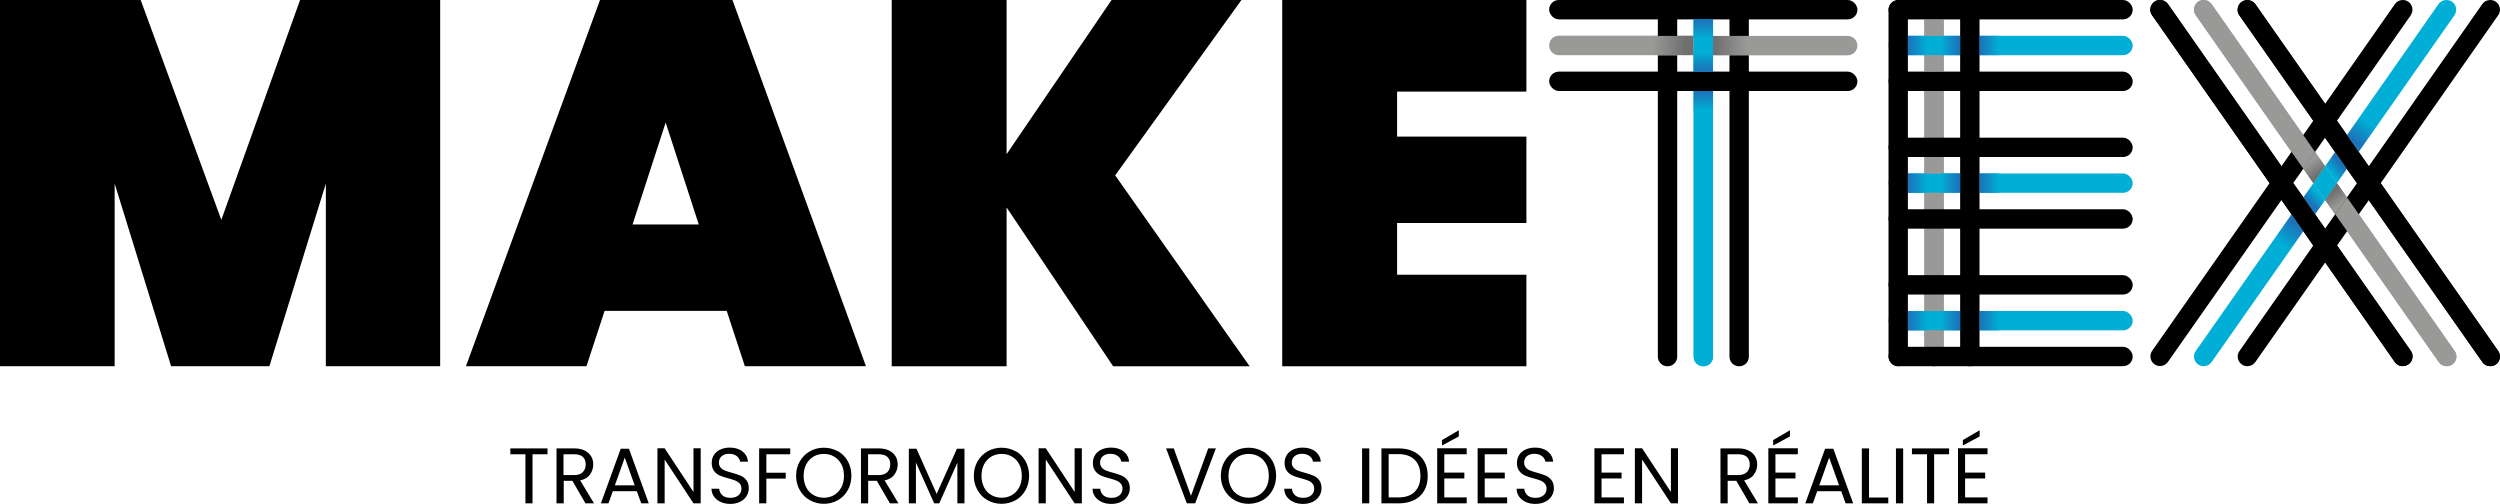 <?xml version="1.0" encoding="UTF-8"?>
<svg xmlns="http://www.w3.org/2000/svg" xmlns:xlink="http://www.w3.org/1999/xlink" id="Capa_2" viewBox="0 0 221.96 44.74">
  <defs>
    <style>
      .cls-1 {
        fill: none;
      }

      .cls-2 {
        fill: #999998;
      }

      .cls-3 {
        fill: url(#Degradado_sin_nombre_3-13);
      }

      .cls-4 {
        fill: url(#Degradado_sin_nombre_3-12);
      }

      .cls-5 {
        fill: url(#Degradado_sin_nombre_3-14);
      }

      .cls-6 {
        fill: url(#Degradado_sin_nombre_3-11);
      }

      .cls-7 {
        fill: url(#Degradado_sin_nombre_3-10);
      }

      .cls-8 {
        fill: url(#Degradado_sin_nombre_14-4);
      }

      .cls-9 {
        fill: url(#Degradado_sin_nombre_14-6);
      }

      .cls-10 {
        fill: url(#Degradado_sin_nombre_14-3);
      }

      .cls-11 {
        fill: url(#Degradado_sin_nombre_14-2);
      }

      .cls-12 {
        fill: url(#Degradado_sin_nombre_14-5);
      }

      .cls-13 {
        clip-path: url(#clippath-1);
      }

      .cls-14 {
        clip-path: url(#clippath-2);
      }

      .cls-15 {
        fill: url(#Degradado_sin_nombre_3-2);
      }

      .cls-16 {
        fill: url(#Degradado_sin_nombre_3-6);
      }

      .cls-17 {
        fill: url(#Degradado_sin_nombre_3-5);
      }

      .cls-18 {
        fill: url(#Degradado_sin_nombre_3-4);
      }

      .cls-19 {
        fill: url(#Degradado_sin_nombre_3-3);
      }

      .cls-20 {
        fill: url(#Degradado_sin_nombre_3-9);
      }

      .cls-21 {
        fill: url(#Degradado_sin_nombre_3-8);
      }

      .cls-22 {
        fill: url(#Degradado_sin_nombre_3-7);
      }

      .cls-23 {
        fill: url(#Degradado_sin_nombre_5-2);
      }

      .cls-24 {
        fill: url(#Degradado_sin_nombre_5);
      }

      .cls-25 {
        fill: url(#Degradado_sin_nombre_3);
      }

      .cls-26 {
        fill: url(#Degradado_sin_nombre_14);
      }

      .cls-27 {
        clip-path: url(#clippath);
      }

      .cls-28 {
        fill: #00aed6;
      }
    </style>
    <linearGradient id="Degradado_sin_nombre_14" data-name="Degradado sin nombre 14" x1="155.09" y1="4.04" x2="152.24" y2="4.04" gradientUnits="userSpaceOnUse">
      <stop offset="0" stop-color="#999998"></stop>
      <stop offset="1" stop-color="#706f6f"></stop>
    </linearGradient>
    <linearGradient id="Degradado_sin_nombre_14-2" data-name="Degradado sin nombre 14" x1="146.7" x2="149.63" y2="4.04" xlink:href="#Degradado_sin_nombre_14"></linearGradient>
    <clipPath id="clippath">
      <path class="cls-1" d="M148.37-2v36.51h5.72V-2h-5.72ZM153.09,8.08h-3.72v-1.72h3.72v1.72ZM153.09,1.72h-3.72v-.86c0-.31.08-.6.22-.86h3.28c.14.26.22.55.22.86v.86Z"></path>
    </clipPath>
    <clipPath id="clippath-1">
      <path class="cls-1" d="M168.85-2v36.51h5.72V-2h-5.72ZM173.57,29.34h-3.72v-1.72h3.72v1.72ZM173.57,17.12h-3.72v-1.72h3.72v1.72ZM173.57,8.08h-3.72v-1.72h3.72v1.72ZM173.57,4.9h-3.72v-1.72h3.72v1.72ZM173.57,1.72h-3.72v-.86c0-.31.08-.6.22-.86h3.28c.14.26.22.55.22.86v.86Z"></path>
    </clipPath>
    <linearGradient id="Degradado_sin_nombre_3" data-name="Degradado sin nombre 3" x1="175.75" y1="28.47" x2="177.47" y2="28.47" gradientUnits="userSpaceOnUse">
      <stop offset="0" stop-color="#1d71b8"></stop>
      <stop offset="1" stop-color="#00aed6"></stop>
    </linearGradient>
    <linearGradient id="Degradado_sin_nombre_3-2" data-name="Degradado sin nombre 3" x1="175.75" y1="16.26" x2="177.47" y2="16.26" xlink:href="#Degradado_sin_nombre_3"></linearGradient>
    <linearGradient id="Degradado_sin_nombre_3-3" data-name="Degradado sin nombre 3" x1="175.75" y1="4.04" x2="177.47" y2="4.04" xlink:href="#Degradado_sin_nombre_3"></linearGradient>
    <linearGradient id="Degradado_sin_nombre_3-4" data-name="Degradado sin nombre 3" x1="-2726.38" y1="1704.38" x2="-2724.66" y2="1704.38" gradientTransform="translate(2876.74 -1698.88)" xlink:href="#Degradado_sin_nombre_3"></linearGradient>
    <linearGradient id="Degradado_sin_nombre_3-5" data-name="Degradado sin nombre 3" x1="-1586.04" y1="-2889.65" x2="-1584.32" y2="-2889.65" gradientTransform="translate(1736.41 2898.59)" xlink:href="#Degradado_sin_nombre_3"></linearGradient>
    <linearGradient id="Degradado_sin_nombre_3-6" data-name="Degradado sin nombre 3" x1="-4398.47" y1="-1128.77" x2="-4396.75" y2="-1128.77" gradientTransform="translate(4570.77 1132.81)" xlink:href="#Degradado_sin_nombre_3"></linearGradient>
    <linearGradient id="Degradado_sin_nombre_3-7" data-name="Degradado sin nombre 3" x1="169.39" y1="4.04" x2="171.11" y2="4.04" xlink:href="#Degradado_sin_nombre_3"></linearGradient>
    <linearGradient id="Degradado_sin_nombre_3-8" data-name="Degradado sin nombre 3" x1="-4398.47" y1="-1140.99" x2="-4396.75" y2="-1140.99" gradientTransform="translate(4570.77 1157.25)" xlink:href="#Degradado_sin_nombre_3"></linearGradient>
    <linearGradient id="Degradado_sin_nombre_3-9" data-name="Degradado sin nombre 3" x1="169.39" y1="16.26" x2="171.11" y2="16.26" xlink:href="#Degradado_sin_nombre_3"></linearGradient>
    <linearGradient id="Degradado_sin_nombre_3-10" data-name="Degradado sin nombre 3" x1="-4398.47" y1="-1153.21" x2="-4396.75" y2="-1153.21" gradientTransform="translate(4570.77 1181.68)" xlink:href="#Degradado_sin_nombre_3"></linearGradient>
    <linearGradient id="Degradado_sin_nombre_3-11" data-name="Degradado sin nombre 3" x1="169.39" y1="28.48" x2="171.11" y2="28.48" xlink:href="#Degradado_sin_nombre_3"></linearGradient>
    <linearGradient id="Degradado_sin_nombre_14-3" data-name="Degradado sin nombre 14" x1="207.78" y1="18.17" x2="207" y2="17.09" xlink:href="#Degradado_sin_nombre_14"></linearGradient>
    <linearGradient id="Degradado_sin_nombre_14-4" data-name="Degradado sin nombre 14" x1="205.12" y1="14.4" x2="205.89" y2="15.46" xlink:href="#Degradado_sin_nombre_14"></linearGradient>
    <linearGradient id="Degradado_sin_nombre_5" data-name="Degradado sin nombre 5" x1="209.06" y1="12.52" x2="210.62" y2="10.28" gradientUnits="userSpaceOnUse">
      <stop offset="0" stop-color="#1d71b8"></stop>
      <stop offset=".76" stop-color="#00aed6"></stop>
    </linearGradient>
    <linearGradient id="Degradado_sin_nombre_5-2" data-name="Degradado sin nombre 5" x1="203.9" y1="19.9" x2="202.2" y2="22.32" xlink:href="#Degradado_sin_nombre_5"></linearGradient>
    <linearGradient id="Degradado_sin_nombre_3-12" data-name="Degradado sin nombre 3" x1="205.11" y1="17.98" x2="205.84" y2="17.29" xlink:href="#Degradado_sin_nombre_3"></linearGradient>
    <linearGradient id="Degradado_sin_nombre_3-13" data-name="Degradado sin nombre 3" x1="207.79" y1="14.53" x2="206.96" y2="15.27" xlink:href="#Degradado_sin_nombre_3"></linearGradient>
    <clipPath id="clippath-2">
      <path class="cls-1" d="M188.9-2v36.51h35.06V-2h-35.06ZM207.48,16.26l-1.04,1.5-.61.87h0s-1.04-1.5-1.04-1.5l.61-.87,1.04-1.49.61-.87h0l1.05,1.5-.61.87Z"></path>
    </clipPath>
    <linearGradient id="Degradado_sin_nombre_14-5" data-name="Degradado sin nombre 14" x1="207.78" y1="18.17" x2="207" y2="17.09" xlink:href="#Degradado_sin_nombre_14"></linearGradient>
    <linearGradient id="Degradado_sin_nombre_14-6" data-name="Degradado sin nombre 14" x1="205.12" y1="14.4" x2="205.89" y2="15.46" xlink:href="#Degradado_sin_nombre_14"></linearGradient>
    <linearGradient id="Degradado_sin_nombre_3-14" data-name="Degradado sin nombre 3" x1="-1592.4" y1="-2889.65" x2="-1590.68" y2="-2889.65" gradientTransform="translate(1742.77 2892.23)" xlink:href="#Degradado_sin_nombre_3"></linearGradient>
  </defs>
  <g id="Capa_1-2" data-name="Capa_1">
    <g>
      <g>
        <path class="cls-28" d="M152.09.87v30.79c0,.48-.38.86-.86.86s-.86-.38-.86-.86V.87c0-.48.38-.87.86-.87s.86.39.86.87Z"></path>
        <rect x="137.54" y="0" width="27.37" height="1.72" rx=".86" ry=".86"></rect>
        <path class="cls-26" d="M164.91,4.04c0,.48-.39.87-.86.87h-11.97v-1.72h11.97c.47,0,.86.39.86.86Z"></path>
        <path class="cls-11" d="M150.37,3.18v1.72h-11.97c-.48,0-.86-.39-.86-.87s.38-.86.86-.86h11.97Z"></path>
        <rect class="cls-2" x="150.37" y="3.18" width="1.72" height="1.72"></rect>
        <rect x="137.54" y="6.36" width="27.37" height="1.72" rx=".86" ry=".86"></rect>
        <path d="M148.91.87v2.32h-1.72V.87c0-.48.38-.87.86-.87s.86.39.86.87Z"></path>
        <path d="M147.19,4.91h1.72v26.75c0,.48-.38.86-.86.86s-.86-.38-.86-.86V4.91Z"></path>
        <g class="cls-27">
          <path class="cls-28" d="M152.09.87v30.79c0,.48-.38.86-.86.86s-.86-.38-.86-.86V.87c0-.48.38-.87.86-.87s.86.39.86.87Z"></path>
        </g>
        <path d="M155.27.87v2.32h-1.72V.87c0-.48.38-.87.86-.87s.86.39.86.87Z"></path>
        <path d="M153.55,4.91h1.72v26.75c0,.48-.38.86-.86.86s-.86-.38-.86-.86V4.91Z"></path>
      </g>
      <g>
        <rect class="cls-2" x="155.45" y="15.4" width="32.51" height="1.72" rx=".86" ry=".86" transform="translate(155.45 187.97) rotate(-90)"></rect>
        <rect class="cls-28" x="167.67" y="3.18" width="21.68" height="1.72" rx=".86" ry=".86"></rect>
        <rect class="cls-28" x="167.67" y="27.61" width="21.68" height="1.72" rx=".86" ry=".86"></rect>
        <rect class="cls-28" x="167.67" y="15.4" width="21.68" height="1.72" rx=".86" ry=".86"></rect>
        <rect x="167.67" y="0" width="21.68" height="1.72" rx=".86" ry=".86"></rect>
        <rect x="167.67" y="6.36" width="21.68" height="1.72" rx=".86" ry=".86"></rect>
        <rect x="152.27" y="15.4" width="32.51" height="1.72" rx=".86" ry=".86" transform="translate(152.27 184.79) rotate(-90)"></rect>
        <g class="cls-13">
          <rect class="cls-2" x="155.45" y="15.4" width="32.51" height="1.72" rx=".86" ry=".86" transform="translate(155.45 187.97) rotate(-90)"></rect>
        </g>
        <rect x="158.63" y="15.4" width="32.51" height="1.72" rx=".86" ry=".86" transform="translate(158.63 191.15) rotate(-90)"></rect>
        <rect x="167.67" y="24.43" width="21.68" height="1.72" rx=".86" ry=".86"></rect>
        <rect x="167.67" y="30.79" width="21.68" height="1.72" rx=".86" ry=".86"></rect>
        <rect x="167.67" y="12.22" width="21.68" height="1.72" rx=".86" ry=".86"></rect>
        <rect x="167.67" y="18.58" width="21.68" height="1.72" rx=".86" ry=".86"></rect>
      </g>
      <path d="M39.08,0v32.51h-10.15v-16.21l-5.01,16.21h-8.73l-5.01-16.21v16.21H0V0h12.49l7.16,19.52L26.64,0h12.45Z"></path>
      <path d="M64.52,27.6h-10.84l-1.61,4.91h-10.7L53.27,0h11.76l11.85,32.51h-10.75l-1.61-4.91ZM62.04,19.93l-2.94-9.05-2.94,9.05h5.88Z"></path>
      <path d="M98.83,32.52l-9.46-14.1v14.1h-10.2V0h10.2v13.69L98.69,0h11.53l-11.21,15.57,11.94,16.95h-12.12Z"></path>
      <path d="M124.04,8.13v4h11.48v7.67h-11.48v4.59h11.48v8.13h-21.68V0h21.68v8.13h-11.48Z"></path>
      <rect class="cls-25" x="175.75" y="27.61" width="1.72" height="1.72"></rect>
      <rect class="cls-15" x="175.75" y="15.4" width="1.72" height="1.72"></rect>
      <rect class="cls-19" x="175.75" y="3.18" width="1.72" height="1.72"></rect>
      <rect class="cls-18" x="150.36" y="4.64" width="1.72" height="1.72" transform="translate(145.72 156.73) rotate(-90)"></rect>
      <rect class="cls-17" x="150.36" y="8.08" width="1.72" height="1.72" transform="translate(160.17 -142.28) rotate(90)"></rect>
      <rect class="cls-16" x="172.3" y="3.18" width="1.72" height="1.72" transform="translate(346.33 8.08) rotate(-180)"></rect>
      <rect class="cls-22" x="169.39" y="3.18" width="1.72" height="1.72"></rect>
      <rect class="cls-21" x="172.3" y="15.4" width="1.72" height="1.72" transform="translate(346.33 32.51) rotate(-180)"></rect>
      <rect class="cls-20" x="169.39" y="15.4" width="1.72" height="1.72"></rect>
      <rect class="cls-7" x="172.3" y="27.61" width="1.72" height="1.72" transform="translate(346.33 56.94) rotate(-180)"></rect>
      <rect class="cls-6" x="169.39" y="27.62" width="1.72" height="1.72"></rect>
      <g>
        <g>
          <path d="M221.1,32.51h-.01c-.28,0-.54-.13-.7-.37l-10.08-14.37-1.05-1.51-.89-1.26-1.05-1.5-.89-1.27-1.04-1.5-6.57-9.37c-.4-.56.01-1.35.7-1.35h.02c.28,0,.54.13.7.36l6.2,8.85,1.05,1.5.89,1.27,1.04,1.5.89,1.27,1.06,1.5,10.43,14.9c.4.57,0,1.35-.7,1.35Z"></path>
          <polygon class="cls-10" points="208.37 17.53 207.32 19.03 206.44 17.76 207.48 16.26 208.37 17.53"></polygon>
          <polygon class="cls-8" points="206.43 14.76 205.39 16.26 204.5 14.98 205.54 13.49 206.43 14.76"></polygon>
          <path class="cls-2" d="M205.54,13.49l-1.04,1.49-1.05-1.49-8.5-12.14c-.4-.56.01-1.35.7-1.35.28,0,.54.13.7.36l8.14,11.62,1.04,1.5Z"></path>
          <polygon class="cls-2" points="207.48 16.26 206.44 17.76 205.39 16.26 206.43 14.76 207.48 16.26"></polygon>
          <path class="cls-2" d="M217.22,32.51c-.28,0-.54-.13-.7-.37l-8.13-11.61-1.06-1.5,1.05-1.5,1.05,1.5h0s8.5,12.13,8.5,12.13c.4.57,0,1.35-.7,1.35Z"></path>
          <path d="M213.33,32.51h-.01c-.28,0-.54-.13-.7-.37l-6.18-8.84-1.06-1.5-.88-1.27-1.05-1.5-.89-1.27-1.05-1.49-10.44-14.92c-.4-.56.01-1.35.7-1.35h.01c.28,0,.54.13.7.36l10.08,14.4,1.04,1.49.9,1.27,1.04,1.5.89,1.27,1.06,1.5,6.55,9.36c.4.57-.01,1.35-.7,1.35Z"></path>
        </g>
        <g>
          <path d="M214.04,1.35l-6.55,9.36-1.06,1.51-.89,1.27-1.04,1.49-.9,1.27-1.04,1.5-10.08,14.38c-.16.23-.42.37-.7.37-.51,0-.86-.41-.86-.87,0-.16.05-.33.16-.49l10.43-14.89,1.05-1.5.89-1.27,1.05-1.5.89-1.27,1.05-1.5,6.19-8.85c.16-.23.42-.36.7-.36.69,0,1.1.78.7,1.35Z"></path>
          <path class="cls-24" d="M217.92,1.35l-8.5,12.13-1.04-1.5L216.5.36c.16-.23.42-.36.7-.36h.01c.69,0,1.1.78.7,1.35Z"></path>
          <path class="cls-23" d="M204.5,20.53l-8.14,11.61c-.16.23-.42.37-.7.37h-.01c-.69,0-1.1-.78-.7-1.35l8.5-12.13,1.05,1.5Z"></path>
          <polygon class="cls-4" points="206.44 17.76 205.54 19.03 204.5 17.53 205.39 16.26 206.44 17.76"></polygon>
          <polygon class="cls-28" points="204.5 17.53 205.54 19.03 204.5 20.53 203.45 19.03 204.5 17.53"></polygon>
          <polygon class="cls-3" points="208.37 14.99 207.48 16.26 206.43 14.76 207.32 13.49 208.37 14.99"></polygon>
          <polygon class="cls-28" points="207.48 16.26 206.44 17.76 205.39 16.26 206.43 14.76 207.48 16.26"></polygon>
          <polygon class="cls-28" points="209.42 13.48 208.37 14.99 207.32 13.49 208.38 11.98 209.42 13.48"></polygon>
          <path d="M221.8,1.35l-10.43,14.91-1.06,1.51-.89,1.26h0s-1.04,1.5-1.04,1.5l-.89,1.27-1.05,1.5-6.2,8.84c-.16.23-.42.37-.7.37h-.01c-.69,0-1.1-.78-.7-1.35l6.55-9.36,1.05-1.5.89-1.27,1.05-1.5.89-1.27,1.05-1.5L220.39.36c.16-.23.42-.36.7-.36h.01c.69,0,1.1.78.7,1.35Z"></path>
        </g>
        <g class="cls-14">
          <g>
            <path d="M221.1,32.51h-.01c-.28,0-.54-.13-.7-.37l-10.08-14.37-1.05-1.51-.89-1.26-1.05-1.5-.89-1.27-1.04-1.5-6.57-9.37c-.4-.56.01-1.35.7-1.35h.02c.28,0,.54.13.7.36l6.2,8.85,1.05,1.5.89,1.27,1.04,1.5.89,1.27,1.06,1.5,10.43,14.9c.4.57,0,1.35-.7,1.35Z"></path>
            <polygon class="cls-12" points="208.37 17.53 207.32 19.03 206.44 17.76 207.48 16.26 208.37 17.53"></polygon>
            <polygon class="cls-9" points="206.43 14.76 205.39 16.26 204.5 14.98 205.54 13.49 206.43 14.76"></polygon>
            <path class="cls-2" d="M205.54,13.49l-1.04,1.49-1.05-1.49-8.5-12.14c-.4-.56.01-1.35.7-1.35.28,0,.54.13.7.36l8.14,11.62,1.04,1.5Z"></path>
            <polygon class="cls-2" points="207.48 16.26 206.44 17.76 205.39 16.26 206.43 14.76 207.48 16.26"></polygon>
            <path class="cls-2" d="M217.22,32.51c-.28,0-.54-.13-.7-.37l-8.13-11.61-1.06-1.5,1.05-1.5,1.05,1.5h0s8.5,12.13,8.5,12.13c.4.57,0,1.35-.7,1.35Z"></path>
            <path d="M213.33,32.51h-.01c-.28,0-.54-.13-.7-.37l-6.18-8.84-1.06-1.5-.88-1.27-1.05-1.5-.89-1.27-1.05-1.49-10.44-14.92c-.4-.56.01-1.35.7-1.35h.01c.28,0,.54.13.7.36l10.08,14.4,1.04,1.49.9,1.27,1.04,1.5.89,1.27,1.06,1.5,6.55,9.36c.4.57-.01,1.35-.7,1.35Z"></path>
          </g>
        </g>
      </g>
      <g>
        <polygon points="45.31 40.33 46.65 40.33 46.65 44.69 47.28 44.69 47.28 40.33 48.61 40.33 48.61 39.81 45.31 39.81 45.31 40.33"></polygon>
        <path d="M52.38,42.13c.19-.26.29-.55.29-.89,0-.28-.06-.52-.19-.73-.13-.21-.32-.39-.57-.51-.25-.13-.57-.19-.93-.19h-1.57v4.88h.64v-2h.77l1.16,2h.76l-1.23-2.04c.39-.08.68-.25.87-.51ZM50.03,42.18v-1.85h.94c.35,0,.61.08.78.24.17.16.25.38.25.67s-.09.51-.26.68c-.17.17-.43.26-.78.26h-.94Z"></path>
        <path d="M55.11,39.84l-1.76,4.85h.67l.39-1.08h2.13l.39,1.08h.67l-1.76-4.85h-.73ZM54.59,43.09l.88-2.46.88,2.46h-1.76Z"></path>
        <polygon points="61.57 43.68 59.01 39.8 58.37 39.8 58.37 44.69 59.01 44.69 59.01 40.8 61.57 44.69 62.21 44.69 62.21 39.8 61.57 39.8 61.57 43.68"></polygon>
        <path d="M65.75,42.23c-.2-.09-.46-.17-.78-.26-.27-.07-.47-.14-.62-.2-.15-.06-.27-.14-.37-.26-.1-.11-.15-.26-.15-.43,0-.25.08-.44.25-.58s.38-.21.65-.21c.29,0,.51.07.69.21.17.14.27.31.29.49h.7c-.04-.38-.2-.68-.49-.91-.29-.23-.67-.34-1.12-.34-.32,0-.6.06-.84.17-.25.11-.44.27-.57.48-.14.21-.2.44-.2.71,0,.3.07.54.21.72.14.18.3.31.5.4.19.08.45.17.77.25.26.07.47.14.62.2.15.06.28.15.39.27.1.12.15.27.15.45,0,.24-.09.43-.26.58-.18.15-.42.23-.72.23s-.56-.08-.72-.23c-.17-.16-.26-.35-.28-.58h-.68c0,.27.08.5.22.7s.34.36.6.48c.25.11.54.17.86.17s.63-.07.88-.2c.25-.13.43-.3.56-.51s.19-.43.19-.67c0-.31-.07-.55-.21-.73-.14-.18-.31-.31-.5-.4Z"></path>
        <polygon points="67.4 44.69 68.04 44.69 68.04 42.49 69.76 42.49 69.76 41.97 68.04 41.97 68.04 40.33 70.16 40.33 70.16 39.81 67.4 39.81 67.4 44.69"></polygon>
        <path d="M74.39,40.07c-.37-.21-.79-.32-1.25-.32s-.87.11-1.24.32-.67.51-.89.89-.33.81-.33,1.28.11.9.33,1.28.51.68.89.89.79.32,1.24.32.87-.11,1.25-.32c.37-.21.67-.51.88-.89s.32-.81.32-1.29-.11-.91-.32-1.29c-.21-.38-.51-.67-.88-.89ZM74.7,43.27c-.16.29-.37.52-.64.68-.27.16-.58.24-.92.24s-.65-.08-.92-.24c-.27-.16-.49-.38-.64-.68s-.23-.63-.23-1.02.08-.73.23-1.03c.16-.29.37-.52.64-.68.27-.16.58-.24.92-.24s.65.08.92.24.48.38.64.68c.16.29.23.63.23,1.03s-.08.73-.23,1.02Z"></path>
        <path d="M79.41,42.13c.19-.26.29-.55.29-.89,0-.28-.06-.52-.19-.73-.13-.21-.32-.39-.57-.51-.25-.13-.57-.19-.93-.19h-1.57v4.88h.64v-2h.77l1.16,2h.76l-1.23-2.04c.39-.08.68-.25.87-.51ZM77.07,42.18v-1.85h.94c.35,0,.61.08.78.24.17.16.25.38.25.67s-.09.51-.26.68c-.17.17-.43.26-.78.26h-.94Z"></path>
        <polygon points="83.16 43.85 81.37 39.84 80.69 39.84 80.69 44.69 81.32 44.69 81.32 41.07 82.94 44.69 83.39 44.69 85 41.08 85 44.69 85.63 44.69 85.63 39.84 84.96 39.84 83.16 43.85"></polygon>
        <path d="M90.17,40.07c-.37-.21-.79-.32-1.25-.32s-.87.11-1.24.32c-.37.21-.67.51-.89.89s-.33.81-.33,1.28.11.9.33,1.28.51.68.89.89c.37.21.79.32,1.24.32s.87-.11,1.25-.32.67-.51.88-.89.32-.81.32-1.29-.11-.91-.32-1.29c-.21-.38-.51-.67-.88-.89ZM90.49,43.27c-.16.29-.37.52-.64.68-.27.16-.58.24-.92.24s-.65-.08-.92-.24c-.27-.16-.49-.38-.64-.68s-.23-.63-.23-1.02.08-.73.23-1.03c.16-.29.37-.52.64-.68s.58-.24.92-.24.65.08.92.24c.27.16.48.38.64.68.16.29.23.63.23,1.03s-.08.73-.23,1.02Z"></path>
        <polygon points="95.41 43.68 92.85 39.8 92.21 39.8 92.21 44.69 92.85 44.69 92.85 40.8 95.41 44.69 96.05 44.69 96.05 39.8 95.41 39.8 95.41 43.68"></polygon>
        <path d="M99.59,42.23c-.2-.09-.46-.17-.78-.26-.27-.07-.47-.14-.62-.2-.15-.06-.27-.14-.37-.26s-.15-.26-.15-.43c0-.25.08-.44.25-.58s.38-.21.65-.21c.28,0,.51.07.69.21s.27.31.29.49h.7c-.04-.38-.2-.68-.49-.91-.29-.23-.67-.34-1.12-.34-.32,0-.6.06-.84.17-.25.11-.44.27-.57.48-.13.21-.2.44-.2.71,0,.3.07.54.21.72.14.18.3.31.5.4s.45.17.77.25c.26.07.47.14.62.2.15.06.28.15.38.27.1.12.15.27.15.45,0,.24-.09.43-.26.58-.17.15-.41.23-.72.23s-.56-.08-.72-.23c-.17-.16-.26-.35-.28-.58h-.68c0,.27.08.5.22.7s.34.36.6.48.54.17.86.17.63-.07.88-.2c.25-.13.43-.3.56-.51s.19-.43.19-.67c0-.31-.07-.55-.21-.73-.14-.18-.31-.31-.5-.4Z"></path>
        <polygon points="105.74 44.02 104.21 39.81 103.53 39.81 105.37 44.69 106.11 44.69 107.95 39.81 107.27 39.81 105.74 44.02"></polygon>
        <path d="M112.1,40.07c-.37-.21-.79-.32-1.25-.32s-.87.11-1.24.32c-.37.21-.67.51-.89.89s-.33.81-.33,1.28.11.9.33,1.28.51.68.89.89c.37.21.79.32,1.24.32s.87-.11,1.25-.32.67-.51.88-.89.32-.81.32-1.29-.11-.91-.32-1.29c-.21-.38-.51-.67-.88-.89ZM112.42,43.27c-.16.29-.37.52-.64.68-.27.16-.58.24-.92.24s-.65-.08-.92-.24c-.27-.16-.49-.38-.64-.68s-.23-.63-.23-1.02.08-.73.23-1.03c.16-.29.37-.52.64-.68s.58-.24.92-.24.65.08.92.24c.27.16.48.38.64.68.16.29.23.63.23,1.03s-.08.73-.23,1.02Z"></path>
        <path d="M116.61,42.23c-.2-.09-.46-.17-.78-.26-.27-.07-.47-.14-.62-.2-.15-.06-.27-.14-.37-.26s-.15-.26-.15-.43c0-.25.08-.44.25-.58s.38-.21.65-.21c.28,0,.51.07.69.21s.27.31.29.49h.7c-.04-.38-.2-.68-.49-.91-.29-.23-.67-.34-1.12-.34-.32,0-.6.06-.84.17-.25.11-.44.27-.57.48-.13.21-.2.44-.2.71,0,.3.07.54.21.72.14.18.3.31.5.4s.45.17.77.25c.26.07.47.14.62.2.15.06.28.15.38.27.1.12.15.27.15.45,0,.24-.09.43-.26.58-.17.15-.41.23-.72.23s-.56-.08-.72-.23c-.17-.16-.26-.35-.28-.58h-.68c0,.27.08.5.22.7s.34.36.6.48.54.17.86.17.63-.07.88-.2c.25-.13.43-.3.56-.51s.19-.43.19-.67c0-.31-.07-.55-.21-.73-.14-.18-.31-.31-.5-.4Z"></path>
        <rect x="120.93" y="39.81" width=".64" height="4.88"></rect>
        <path d="M125.55,40.11c-.39-.2-.85-.3-1.38-.3h-1.52v4.88h1.52c.53,0,.99-.1,1.38-.29s.69-.47.9-.84c.21-.37.31-.8.31-1.3s-.1-.93-.31-1.3c-.21-.37-.51-.65-.9-.85ZM125.61,43.66c-.33.33-.81.5-1.44.5h-.88v-3.84h.88c.62,0,1.1.17,1.44.51.33.34.5.81.5,1.42s-.17,1.07-.5,1.4Z"></path>
        <polygon points="127.6 44.69 130.22 44.69 130.22 44.16 128.23 44.16 128.23 42.48 130.01 42.48 130.01 41.96 128.23 41.96 128.23 40.33 130.22 40.33 130.22 39.8 127.6 39.8 127.6 44.69"></polygon>
        <polygon points="129.52 38.2 128.03 39.07 128.03 39.55 129.52 38.75 129.52 38.2"></polygon>
        <polygon points="131.19 44.69 133.81 44.69 133.81 44.16 131.82 44.16 131.82 42.48 133.6 42.48 133.6 41.96 131.82 41.96 131.82 40.33 133.81 40.33 133.81 39.8 131.19 39.8 131.19 44.69"></polygon>
        <path d="M137.24,42.23c-.2-.09-.46-.17-.78-.26-.27-.07-.47-.14-.62-.2-.15-.06-.27-.14-.37-.26s-.15-.26-.15-.43c0-.25.08-.44.25-.58s.38-.21.65-.21c.28,0,.51.07.69.21s.27.31.29.49h.7c-.04-.38-.2-.68-.49-.91-.29-.23-.67-.34-1.12-.34-.32,0-.6.06-.84.17-.25.11-.44.27-.57.48-.13.21-.2.44-.2.71,0,.3.07.54.21.72.14.18.3.31.5.4s.45.17.77.25c.26.07.47.14.62.2.15.06.28.15.38.27.1.12.15.27.15.45,0,.24-.09.43-.26.58-.17.15-.41.23-.72.23s-.56-.08-.72-.23c-.17-.16-.26-.35-.28-.58h-.68c0,.27.08.5.22.7s.34.36.6.48.54.17.86.17.63-.07.88-.2c.25-.13.43-.3.56-.51s.19-.43.19-.67c0-.31-.07-.55-.21-.73-.14-.18-.31-.31-.5-.4Z"></path>
        <polygon points="141.56 44.69 144.18 44.69 144.18 44.16 142.19 44.16 142.19 42.48 143.97 42.48 143.97 41.96 142.19 41.96 142.19 40.33 144.18 40.33 144.18 39.8 141.56 39.8 141.56 44.69"></polygon>
        <polygon points="148.35 43.68 145.79 39.8 145.15 39.8 145.15 44.69 145.79 44.69 145.79 40.8 148.35 44.69 148.98 44.69 148.98 39.8 148.35 39.8 148.35 43.68"></polygon>
        <path d="M155.72,42.13c.19-.26.29-.55.29-.89,0-.28-.06-.52-.19-.73-.13-.21-.32-.39-.57-.51-.25-.13-.57-.19-.93-.19h-1.57v4.88h.64v-2h.77l1.16,2h.76l-1.23-2.04c.39-.08.68-.25.87-.51ZM153.38,42.18v-1.85h.94c.35,0,.61.08.78.24.17.16.25.38.25.67s-.09.51-.26.68c-.17.17-.43.26-.78.26h-.94Z"></path>
        <polygon points="158.92 38.2 157.43 39.07 157.43 39.55 158.92 38.75 158.92 38.2"></polygon>
        <polygon points="157 44.69 159.62 44.69 159.62 44.16 157.63 44.16 157.63 42.48 159.41 42.48 159.41 41.96 157.63 41.96 157.63 40.33 159.62 40.33 159.62 39.8 157 39.8 157 44.69"></polygon>
        <path d="M162.04,39.84l-1.76,4.85h.67l.39-1.08h2.13l.39,1.08h.67l-1.76-4.85h-.73ZM161.52,43.09l.88-2.46.88,2.46h-1.76Z"></path>
        <polygon points="165.94 39.81 165.3 39.81 165.3 44.69 167.65 44.69 167.65 44.17 165.94 44.17 165.94 39.81"></polygon>
        <rect x="168.33" y="39.81" width=".64" height="4.88"></rect>
        <polygon points="169.75 40.33 171.09 40.33 171.09 44.69 171.72 44.69 171.72 40.33 173.05 40.33 173.05 39.81 169.75 39.81 169.75 40.33"></polygon>
        <polygon points="176.46 40.33 176.46 39.8 173.84 39.8 173.84 44.69 176.46 44.69 176.46 44.16 174.47 44.16 174.47 42.48 176.25 42.48 176.25 41.96 174.47 41.96 174.47 40.33 176.46 40.33"></polygon>
        <polygon points="175.76 38.2 174.27 39.07 174.27 39.55 175.76 38.75 175.76 38.2"></polygon>
      </g>
      <rect class="cls-5" x="150.36" y="1.72" width="1.72" height="1.72" transform="translate(153.81 -148.64) rotate(90)"></rect>
    </g>
  </g>
</svg>
